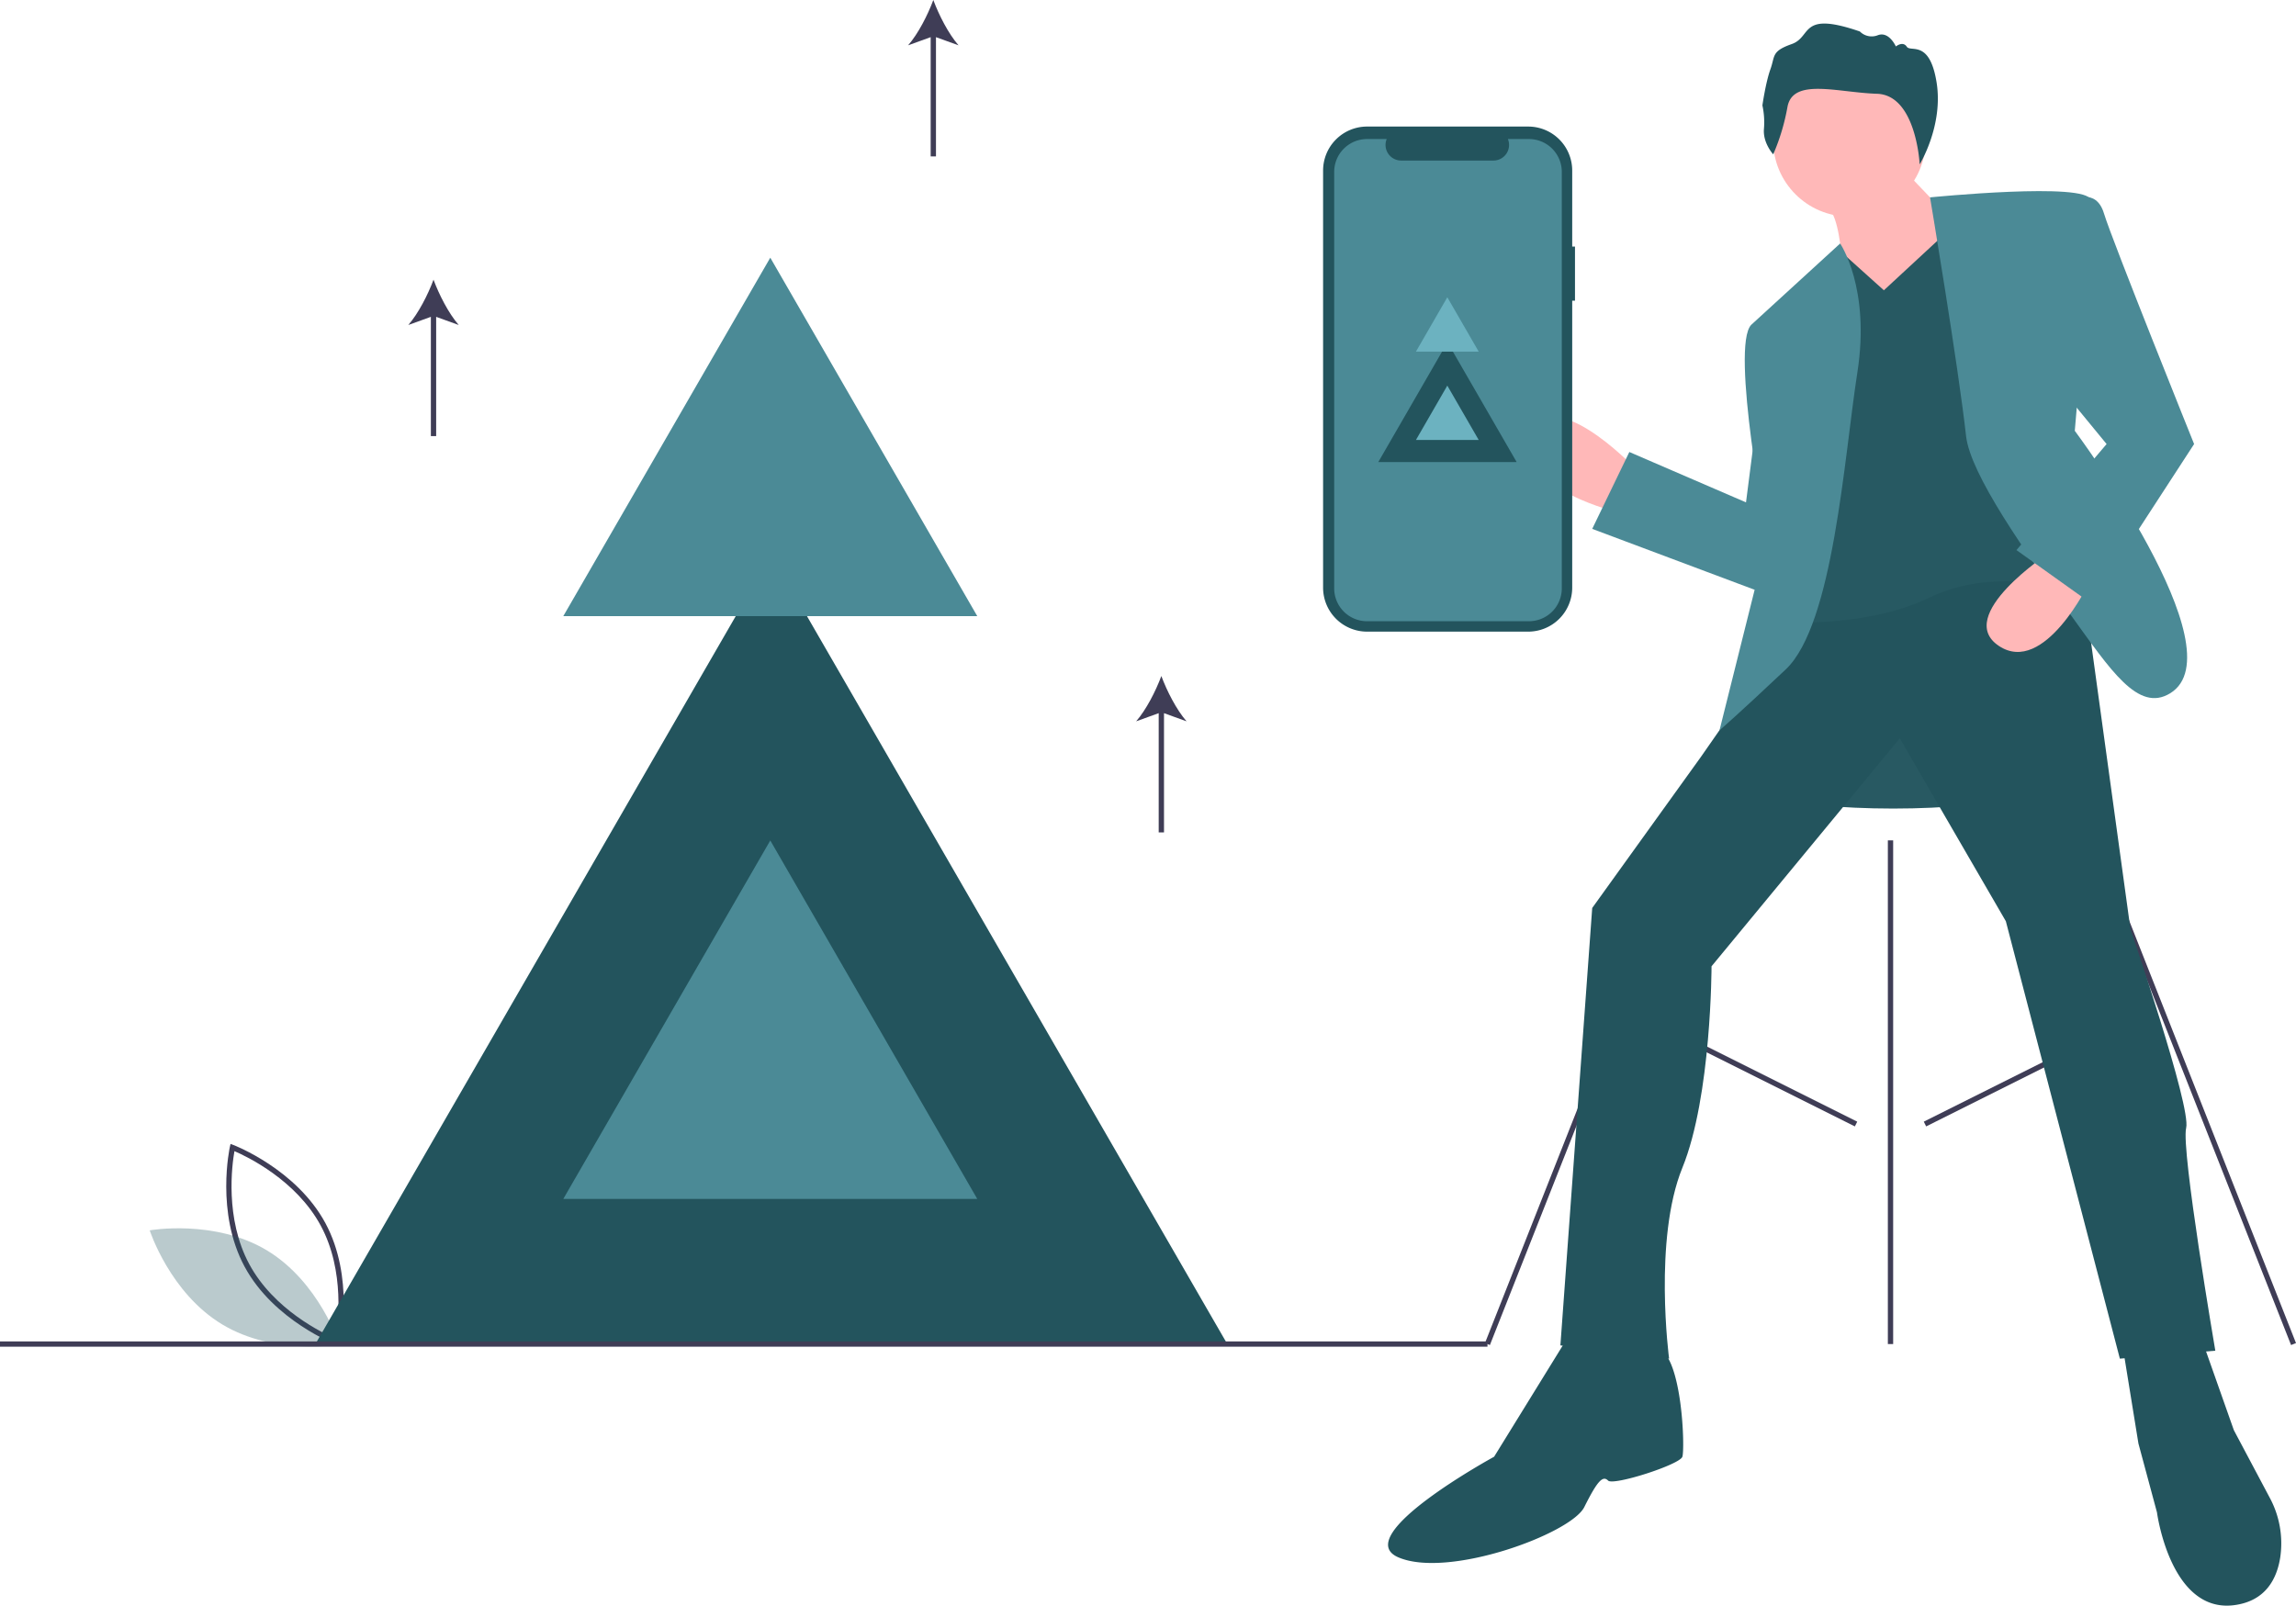 <?xml version="1.0" encoding="UTF-8" standalone="no"?>
<svg xmlns:inkscape="http://www.inkscape.org/namespaces/inkscape" xmlns:sodipodi="http://sodipodi.sourceforge.net/DTD/sodipodi-0.dtd" xmlns="http://www.w3.org/2000/svg" xmlns:svg="http://www.w3.org/2000/svg" data-name="Layer 1" viewBox="0 0 1038 726.022" version="1.1" id="svg146125">
  <defs id="defs146129"></defs>
  <path d="M153.47 608.564l-1.287-.482c-.283-.107-28.42-10.887-41.6-35.33-13.182-24.446-6.728-53.877-6.66-54.171l.303-1.34 1.286.482c.283.106 28.419 10.887 41.6 35.33 13.181 24.445 6.727 53.877 6.66 54.17zm-40.777-36.95c11.144 20.667 33.378 31.26 39.012 33.68 1.071-6.039 4.43-30.456-6.703-51.103-11.133-20.645-33.376-31.255-39.012-33.68-1.072 6.042-4.43 30.456 6.703 51.102z" fill="#3f3d56" id="path146083"></path>
  <path d="M120.655 565.375c23.688 14.251 32.81 42.558 32.81 42.558s-29.281 5.2-52.969-9.05-32.81-42.558-32.81-42.558 29.282-5.2 52.97 9.05z" fill="#a997df" id="path146085" style="fill:#235660;fill-opacity:0.314"></path>
  <ellipse cx="855.88" cy="346.428" rx="86.307" ry="19.179" fill="#3f3d56" id="ellipse146087" style="fill:#285962;fill-opacity:1"></ellipse>
  <path fill="#3f3d56" d="M671.341 607.298l89.947-227.737 2.228.88-89.947 227.738zM945.868 380.432l2.229-.88L1038 607.307l-2.229.88zM853.483 379.992h2.397v227.755h-2.397zM747.46 463.775l1.073-2.144 91.102 45.55-1.073 2.145zM869.728 507.181l91.102-45.55 1.073 2.144-91.102 45.551z" id="path146089"></path>
  <path d="M737.807 210.374s-35.961-37.16-45.551-14.385 35.961 34.763 35.961 34.763z" fill="#ffb8b8" id="path146091"></path>
  <path d="M815.723 275.104l-46.75 67.128-49.147 68.327-14.384 197.787 49.147 5.994s-7.192-53.942 5.994-86.308 13.185-91.102 13.185-91.102l85.109-103.089 47.948 82.711L958.37 614.34l43.154-3.596s-15.584-91.103-13.186-100.692-25.173-89.904-25.173-89.904l-21.577-157.03s-98.294-14.385-125.865 11.986z" fill="#2f2e41" id="path146093" style="fill:#23545d;fill-opacity:1"></path>
  <circle cx="836.075" cy="63.488" r="34.448" fill="#ffb8b8" id="circle146095"></circle>
  <path d="M858.877 74.92l25.173 26.371 7.192 40.756-63.532 10.789 4.795-37.16s-1.198-17.981-5.993-21.577 32.365-19.18 32.365-19.18z" fill="#ffb8b8" id="path146097"></path>
  <path d="M826.512 120.47l5.84-6.592 19.333 17.38 32.365-29.967 49.147 165.422s-31.167-10.788-61.134 3.596-69.526 10.789-69.526 10.789l1.2-134.256z" fill="#575a89" id="path146099" style="fill:#275962;fill-opacity:1"></path>
  <path d="M791.749 146.842l40.164-36.744s13.778 19.962 7.784 58.321-10.788 113.878-32.365 134.256-29.967 27.57-29.967 27.57l21.576-86.307s-16.782-87.506-7.192-97.096zM872.553 89.247s71.432-7.135 72.631 1.256-7.192 104.288-7.192 104.288 74.32 99.493 43.153 118.672c-14.534 8.944-27.092-10.699-44.951-35.362-20.438-28.224-45.43-63.64-47.35-80.913-3.595-32.365-16.291-107.941-16.291-107.941z" fill="#d0cde1" id="path146101" style="fill:#4b8a96;fill-opacity:1"></path>
  <path d="M795.345 180.406l-5.993 46.75-52.744-22.776-16.782 34.763 86.308 32.365s15.583-82.71-10.789-91.102z" fill="#d0cde1" id="path146103" style="fill:#4b8a96;fill-opacity:1"></path>
  <path d="M710.237 602.353l-34.763 56.34s-65.93 35.96-43.154 45.55 77.917-10.788 83.91-22.775 8.391-14.385 10.789-11.988 32.365-7.192 33.564-10.788 0-44.352-10.789-49.147-39.557-7.192-39.557-7.192zM959.569 608.346l7.192 44.352 8.39 31.167s5.995 45.551 34.764 41.955c14.384-1.798 19.479-11.987 20.977-21.727a43.496 43.496 0 00-4.804-26.944l-16.173-30.444-14.385-40.756zM801.658 69.792s-4.681-5.055-4.207-11.383a36.083 36.083 0 00-.684-10.758s1.466-10.357 3.629-16.361.34-8.093 9.639-11.37 3.379-15.131 30.796-5.684a7.5 7.5 0 008.157 1.67c5.062-1.854 8.113 5.1 8.113 5.1s3.157-2.59 4.929.102 10.34-3.445 13.482 16.148-7.645 37.064-7.645 37.064-1.513-31.353-19.319-31.921-37.942-7.313-40.44 5.89a96.363 96.363 0 01-6.45 21.503z" fill="#2f2e41" id="path146105" style="fill:#23545d;fill-opacity:1"></path>
  <path d="M926.357 250.029s-43.243 28.356-22.67 42.046 40.889-28.806 40.889-28.806z" fill="#ffb8b8" id="path146107"></path>
  <path d="M936.793 90.503s10.789-5.994 14.385 5.993 40.756 104.288 40.756 104.288l-46.75 71.923-33.564-23.974 40.756-47.949-27.57-33.564z" fill="#d0cde1" id="path146109" style="fill:#4b8a96;fill-opacity:1"></path>
  <path d="M712.035 111.497h-1.255V77.12a19.896 19.896 0 00-19.896-19.896h-72.83a19.896 19.896 0 00-19.897 19.896v188.591a19.896 19.896 0 0019.896 19.896h72.83a19.896 19.896 0 0019.897-19.896V135.966h1.255z" fill="#3f3d56" id="path146111" style="fill:#23545d;fill-opacity:1"></path>
  <path d="M691.216 62.871h-9.507a7.06 7.06 0 01-6.536 9.725H633.45a7.06 7.06 0 01-6.536-9.725h-8.88a14.858 14.858 0 00-14.857 14.858v188.314a14.858 14.858 0 0014.858 14.858h73.181a14.858 14.858 0 0014.858-14.858V77.73a14.858 14.858 0 00-14.858-14.858z" fill="#a997df" id="path146113" style="fill:#4b8a96;fill-opacity:1"></path>
  <path fill="#3f3d56" d="M654.393 154.754l15.635 27.081 15.635 27.081h-62.541l15.635-27.081 15.636-27.081z" id="path146115" style="fill:#23545d;fill-opacity:1"></path>
  <path fill="#d0cde1" d="M654.319 174.36l7.093 12.285 7.092 12.285h-28.37l7.093-12.285 7.092-12.285zM654.319 134.413l7.093 12.285 7.092 12.284h-28.37l7.093-12.284 7.092-12.285z" id="path146117" style="fill:#6cb2c0;fill-opacity:1"></path>
  <path fill="#3f3d56" d="M348.721 250.708l103.141 178.646L555.003 608H142.439L245.58 429.354l103.141-178.646z" id="path146119" style="fill:#23545d;fill-opacity:1"></path>
  <path fill="#d0cde1" d="M348.236 380.04l46.789 81.04 46.788 81.04H254.66l46.788-81.04 46.788-81.04zM348.236 116.52l46.789 81.039 46.788 81.04H254.66l46.788-81.04 46.788-81.039z" id="path146121" style="fill:#4b8a96;fill-opacity:1"></path>
  <path fill="#3f3d56" d="M0 606.548h672.477v2.397H0zM207.389 146.956c-4.566-5.236-8.876-13.684-11.4-20.492-2.526 6.808-6.836 15.256-11.401 20.492l10.203-3.69v53.922h2.397v-53.923zM536.435 326.163c-4.565-5.236-8.875-13.683-11.4-20.492-2.525 6.809-6.836 15.256-11.401 20.492l10.203-3.69v53.922h2.397v-53.922zM433.346 20.492c-4.565-5.237-8.876-13.684-11.4-20.492-2.526 6.808-6.836 15.255-11.401 20.492l10.203-3.69v53.922h2.397V16.801z" id="path146123"></path>
</svg>
